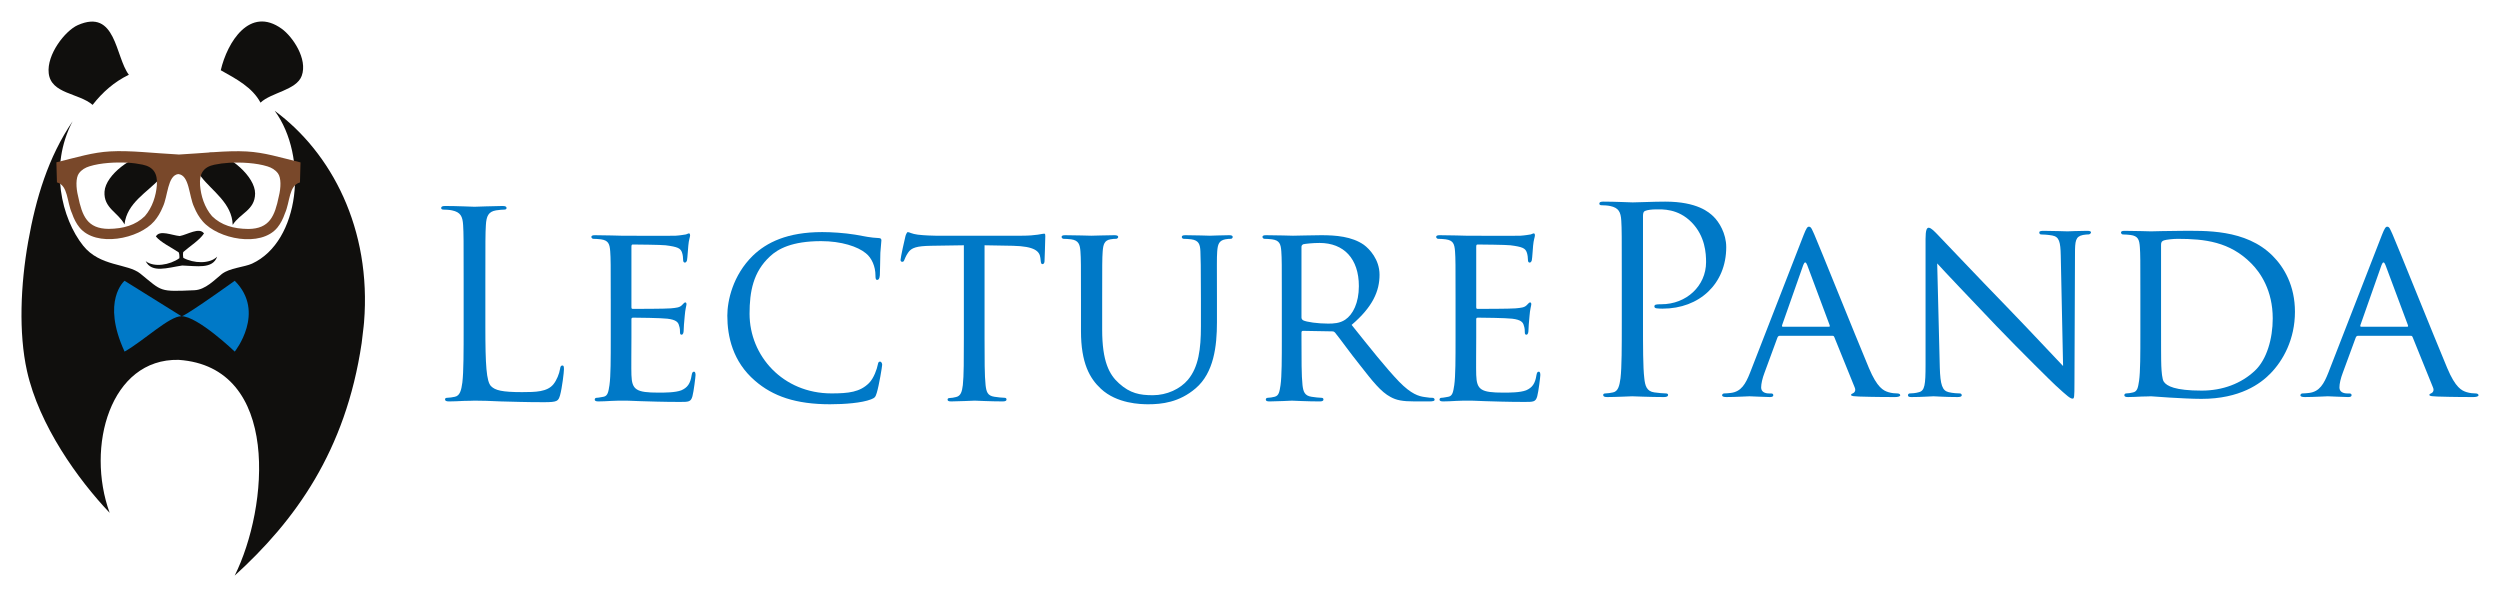 <?xml version="1.0" encoding="UTF-8" standalone="no"?>
<!-- Created with Inkscape (http://www.inkscape.org/) -->
<svg id="svg2985" xmlns:rdf="http://www.w3.org/1999/02/22-rdf-syntax-ns#" xmlns="http://www.w3.org/2000/svg" xml:space="preserve" viewBox="0 0 581.86 138.97" version="1.1" xmlns:cc="http://creativecommons.org/ns#" xmlns:dc="http://purl.org/dc/elements/1.1/"><defs id="defs2989"><clipPath id="clipPath2999" clipPathUnits="userSpaceOnUse"><path id="path3001" d="M0,150,500,150,500,0,0,0,0,150z"/></clipPath></defs><g id="g2993" transform="matrix(1.25,0,0,-1.25,-24.668,154.866)"><g id="g2995"><g id="g2997" clip-path="url(#clipPath2999)"><g id="g3003" transform="translate(110.106,63.013)"><path id="path3005" fill-rule="nonzero" fill="#0079c7" d="m0,0c0-7.076,0.192-10.156,1.06-11.023,0.769-0.77,2.021-1.108,5.775-1.108,2.552,0,4.668,0.049,5.825,1.445,0.626,0.771,1.106,1.975,1.25,2.888,0.049,0.386,0.145,0.626,0.433,0.626,0.242,0,0.29-0.192,0.29-0.722,0-0.528-0.338-3.418-0.723-4.814-0.336-1.106-0.479-1.299-3.033-1.299-3.464,0-5.967,0.097-7.988,0.144-2.022,0.097-3.514,0.145-4.91,0.145-0.192,0-1.012-0.048-1.974-0.048-0.962-0.048-2.021-0.097-2.745-0.097-0.528,0-0.769,0.097-0.769,0.385,0,0.145,0.096,0.29,0.385,0.29,0.434,0,1.011,0.096,1.445,0.191,0.961,0.192,1.202,1.251,1.395,2.648,0.241,2.021,0.241,5.825,0.241,10.444v8.473c0,7.51,0,8.856-0.097,10.396-0.095,1.638-0.481,2.408-2.068,2.745-0.387,0.097-1.205,0.145-1.638,0.145-0.191,0-0.384,0.097-0.384,0.289,0,0.288,0.239,0.384,0.769,0.384,2.166,0,5.198-0.143,5.44-0.143,0.24,0,3.753,0.143,5.198,0.143,0.53,0,0.771-0.096,0.771-0.384,0-0.192-0.193-0.289-0.385-0.289-0.338,0-1.012-0.048-1.59-0.145-1.395-0.241-1.781-1.06-1.877-2.745-0.096-1.54-0.096-2.886-0.096-10.396v-8.568z"/></g><g id="g3007" transform="translate(133.451,68.259)"><path id="path3009" fill-rule="nonzero" fill="#0079c7" d="m0,0c0,6.355,0,7.509-0.097,8.809-0.095,1.398-0.337,2.071-1.732,2.263-0.338,0.047-1.06,0.096-1.444,0.096-0.145,0-0.337,0.192-0.337,0.336,0,0.242,0.192,0.337,0.673,0.337,1.925,0,4.668-0.095,4.91-0.095,0.289,0,9.145-0.049,10.108,0,0.818,0.047,1.588,0.192,1.925,0.24,0.193,0.048,0.386,0.192,0.578,0.192,0.145,0,0.192-0.192,0.192-0.385,0-0.289-0.241-0.768-0.336-1.924-0.048-0.385-0.146-2.216-0.241-2.697-0.049-0.193-0.193-0.433-0.386-0.433-0.239,0-0.337,0.193-0.337,0.529,0,0.289-0.048,0.963-0.24,1.444-0.289,0.675-0.722,0.964-3.033,1.252-0.722,0.097-5.632,0.145-6.113,0.145-0.192,0-0.24-0.145-0.24-0.433v-11.118c0-0.29,0-0.435,0.24-0.435,0.53,0,6.113,0,7.076,0.097,1.012,0.097,1.636,0.145,2.07,0.577,0.289,0.289,0.482,0.53,0.626,0.53s0.24-0.097,0.24-0.337-0.24-0.914-0.336-2.263c-0.097-0.818-0.192-2.359-0.192-2.647,0-0.336-0.098-0.769-0.386-0.769-0.193,0-0.289,0.144-0.289,0.384,0,0.385,0,0.818-0.193,1.348-0.143,0.578-0.528,1.059-2.165,1.251-1.155,0.144-5.68,0.194-6.403,0.194-0.24,0-0.288-0.146-0.288-0.29v-3.418c0-1.395-0.048-6.16,0-6.978,0.095-2.744,0.866-3.274,5.054-3.274,1.106,0,3.129,0,4.236,0.432,1.107,0.482,1.685,1.205,1.926,2.842,0.095,0.481,0.192,0.624,0.433,0.624,0.24,0,0.288-0.336,0.288-0.624,0-0.289-0.336-3.082-0.577-3.949-0.29-1.058-0.723-1.058-2.36-1.058-3.177,0-5.631,0.096-7.364,0.145-1.781,0.096-2.887,0.096-3.513,0.096-0.097,0-0.915,0-1.83-0.048-0.818-0.048-1.781-0.097-2.455-0.097-0.433,0-0.673,0.097-0.673,0.337,0,0.145,0.096,0.337,0.337,0.337,0.385,0,0.914,0.145,1.298,0.192,0.819,0.145,0.916,0.963,1.109,2.167,0.241,1.684,0.241,4.909,0.241,8.856v7.22z"/></g><g id="g3011" transform="translate(160.309,53.001)"><path id="path3013" fill-rule="nonzero" fill="#0079c7" d="m0,0c-4.139,3.562-5.15,8.231-5.15,12.129,0,2.745,1.011,7.511,4.765,11.168,2.552,2.455,6.403,4.382,12.899,4.382,1.686,0,4.092-0.146,6.161-0.483,1.589-0.289,2.937-0.577,4.334-0.626,0.433,0,0.529-0.193,0.529-0.431,0-0.338-0.096-0.82-0.193-2.313-0.048-1.347-0.048-3.61-0.095-4.186-0.049-0.626-0.241-0.867-0.482-0.867-0.289,0-0.337,0.289-0.337,0.867,0,1.587-0.674,3.225-1.782,4.091-1.491,1.251-4.573,2.263-8.328,2.263-5.439,0-8.036-1.444-9.529-2.842-3.128-2.887-3.802-6.545-3.802-10.685,0-7.845,6.209-14.825,15.259-14.825,3.175,0,5.294,0.239,6.98,1.925,0.912,0.915,1.49,2.647,1.634,3.417,0.097,0.433,0.146,0.578,0.434,0.578,0.193,0,0.385-0.29,0.385-0.578s-0.578-3.85-1.011-5.247c-0.24-0.769-0.337-0.913-1.059-1.202-1.733-0.675-4.91-0.915-7.653-0.915-6.354,0-10.637,1.491-13.959,4.38"/></g><g id="g3015" transform="translate(203.053,61.04)"><path id="path3017" fill-rule="nonzero" fill="#0079c7" d="m0,0c0-3.947,0-7.172,0.193-8.856,0.142-1.205,0.336-1.975,1.635-2.167,0.578-0.096,1.541-0.192,1.925-0.192,0.289,0,0.337-0.193,0.337-0.337,0-0.193-0.193-0.338-0.674-0.338-2.31,0-5.005,0.145-5.246,0.145-0.192,0-3.129-0.145-4.38-0.145-0.481,0-0.674,0.098-0.674,0.338,0,0.144,0.097,0.289,0.337,0.289,0.385,0,0.865,0.096,1.251,0.193,0.866,0.192,1.107,1.009,1.253,2.214,0.191,1.684,0.191,4.909,0.191,8.856v17.184l-6.112-0.095c-2.647-0.049-3.659-0.338-4.285-1.301-0.481-0.723-0.53-1.012-0.674-1.3-0.097-0.337-0.24-0.384-0.433-0.384-0.095,0-0.288,0.095-0.288,0.336,0,0.433,0.817,4.092,0.914,4.428,0.048,0.242,0.289,0.772,0.433,0.772,0.289,0,0.722-0.338,1.878-0.482,1.203-0.145,2.839-0.193,3.321-0.193h15.979c1.398,0,2.36,0.096,3.034,0.193,0.626,0.096,1.011,0.192,1.203,0.192,0.194,0,0.194-0.24,0.194-0.482,0-1.25-0.146-4.187-0.146-4.669,0-0.337-0.192-0.528-0.385-0.528-0.194,0-0.288,0.143-0.337,0.721l-0.048,0.434c-0.145,1.252-1.058,2.167-5.103,2.263l-5.293,0.095v-17.184z"/></g><g id="g3019" transform="translate(221.006,68.259)"><path id="path3021" fill-rule="nonzero" fill="#0079c7" d="m0,0c0,6.355,0,7.509-0.098,8.809-0.095,1.3-0.336,2.071-1.732,2.263-0.337,0.047-1.059,0.096-1.444,0.096-0.144,0-0.337,0.192-0.337,0.336,0,0.242,0.193,0.337,0.673,0.337,1.927,0,4.478-0.095,4.863-0.095,0.386,0,3.033,0.095,4.283,0.095,0.482,0,0.724-0.095,0.724-0.337,0-0.144-0.194-0.336-0.387-0.336-0.288,0-0.53,0-1.059-0.096-1.106-0.192-1.347-0.914-1.444-2.263-0.095-1.3-0.095-2.454-0.095-8.809v-5.728c0-5.921,1.299-8.374,3.129-10.011,2.069-1.878,3.898-2.215,6.305-2.215,2.599,0,5.101,1.156,6.546,2.89,1.973,2.357,2.406,5.727,2.406,9.913v5.151c0,6.355-0.048,7.509-0.095,8.809-0.048,1.3-0.291,2.071-1.686,2.263-0.335,0.047-1.058,0.096-1.444,0.096-0.193,0-0.336,0.192-0.336,0.336,0,0.242,0.193,0.337,0.674,0.337,1.876,0,4.333-0.095,4.572-0.095,0.288,0,2.312,0.095,3.562,0.095,0.482,0,0.673-0.095,0.673-0.337,0-0.144-0.142-0.336-0.336-0.336-0.29,0-0.53,0-1.06-0.096-1.153-0.24-1.393-0.914-1.492-2.263-0.094-1.3-0.047-2.454-0.047-8.809v-4.379c0-4.429-0.578-9.387-3.947-12.275-3.081-2.648-6.355-2.984-8.857-2.984-1.395,0-5.824,0.096-8.808,2.888-2.069,1.926-3.706,4.764-3.706,10.734v6.016z"/></g><g id="g3023" transform="translate(262.062,64.794)"><path id="path3025" fill-rule="nonzero" fill="#0079c7" d="m0,0c0-0.24,0.096-0.384,0.288-0.53,0.626-0.337,2.792-0.625,4.671-0.625,1.01,0,2.165,0.048,3.178,0.722,1.442,0.963,2.549,3.129,2.549,6.258,0,5.102-2.791,8.038-7.317,8.038-1.249,0-2.598-0.145-3.032-0.24-0.193-0.097-0.337-0.241-0.337-0.481v-13.142zm-3.658,3.465c0,6.355,0,7.51-0.095,8.809-0.096,1.398-0.338,2.072-1.733,2.263-0.338,0.047-1.06,0.096-1.445,0.096-0.143,0-0.335,0.193-0.335,0.337,0,0.241,0.192,0.336,0.672,0.336,1.927,0,4.766-0.095,5.007-0.095,0.433,0,3.994,0.095,5.294,0.095,2.695,0,5.679-0.239,7.895-1.78,1.056-0.769,2.934-2.744,2.934-5.582,0-3.035-1.25-5.969-5.198-9.34,3.466-4.332,6.401-8.038,8.856-10.589,2.263-2.31,3.66-2.697,4.72-2.84,0.815-0.144,1.251-0.144,1.49-0.144,0.241,0,0.386-0.193,0.386-0.338,0-0.24-0.241-0.337-1.01-0.337h-2.648c-2.407,0-3.465,0.241-4.527,0.819-1.828,0.962-3.367,2.937-5.774,6.016-1.782,2.214-3.659,4.862-4.573,5.97-0.193,0.192-0.289,0.241-0.577,0.241l-5.393,0.095c-0.192,0-0.288-0.095-0.288-0.336v-0.964c0-3.947,0-7.123,0.193-8.807,0.144-1.205,0.385-1.975,1.686-2.168,0.578-0.095,1.49-0.191,1.875-0.191,0.29,0,0.338-0.193,0.338-0.338,0-0.192-0.192-0.337-0.673-0.337-2.312,0-5.006,0.145-5.198,0.145-0.049,0-2.888-0.145-4.19-0.145-0.433,0-0.672,0.097-0.672,0.337,0,0.145,0.095,0.338,0.336,0.338,0.385,0,0.914,0.096,1.3,0.191,0.818,0.193,0.914,0.963,1.106,2.168,0.241,1.684,0.241,4.909,0.241,8.856v7.219z"/></g><g id="g3027" transform="translate(290.751,68.259)"><path id="path3029" fill-rule="nonzero" fill="#0079c7" d="m0,0c0,6.355,0,7.509-0.096,8.809-0.097,1.398-0.338,2.071-1.734,2.263-0.336,0.047-1.057,0.096-1.443,0.096-0.144,0-0.338,0.192-0.338,0.336,0,0.242,0.194,0.337,0.674,0.337,1.925,0,4.67-0.095,4.911-0.095,0.288,0,9.145-0.049,10.109,0,0.816,0.047,1.587,0.192,1.924,0.24,0.191,0.048,0.384,0.192,0.577,0.192,0.145,0,0.194-0.192,0.194-0.385,0-0.289-0.241-0.768-0.34-1.924-0.047-0.385-0.141-2.216-0.24-2.697-0.048-0.193-0.191-0.433-0.385-0.433-0.241,0-0.335,0.193-0.335,0.529,0,0.289-0.049,0.963-0.243,1.444-0.288,0.675-0.718,0.964-3.031,1.252-0.722,0.097-5.631,0.145-6.114,0.145-0.194,0-0.241-0.145-0.241-0.433v-11.118c0-0.29,0-0.435,0.241-0.435,0.531,0,6.114,0,7.077,0.097,1.01,0.097,1.636,0.145,2.068,0.577,0.289,0.289,0.483,0.53,0.627,0.53,0.145,0,0.242-0.097,0.242-0.337s-0.242-0.914-0.338-2.263c-0.096-0.818-0.194-2.359-0.194-2.647,0-0.336-0.094-0.769-0.384-0.769-0.193,0-0.289,0.144-0.289,0.384,0,0.385,0,0.818-0.193,1.348-0.144,0.578-0.529,1.059-2.165,1.251-1.155,0.144-5.68,0.194-6.402,0.194-0.243,0-0.29-0.146-0.29-0.29v-3.418c0-1.395-0.048-6.16,0-6.978,0.098-2.744,0.866-3.274,5.056-3.274,1.107,0,3.128,0,4.236,0.432,1.106,0.482,1.684,1.205,1.924,2.842,0.098,0.481,0.192,0.624,0.433,0.624s0.289-0.336,0.289-0.624c0-0.289-0.336-3.082-0.576-3.949-0.289-1.058-0.721-1.058-2.359-1.058-3.177,0-5.632,0.096-7.365,0.145-1.78,0.096-2.887,0.096-3.513,0.096-0.098,0-0.917,0-1.829-0.048-0.82-0.048-1.782-0.097-2.456-0.097-0.433,0-0.674,0.097-0.674,0.337,0,0.145,0.098,0.337,0.336,0.337,0.385,0,0.917,0.145,1.301,0.192,0.818,0.145,0.914,0.963,1.107,2.167,0.241,1.684,0.241,4.909,0.241,8.856v7.22z"/></g><g id="g3031" transform="translate(321.704,72.394)"><path id="path3033" fill-rule="nonzero" fill="#0079c7" d="m0,0c0,7.509,0,8.856-0.094,10.396-0.097,1.637-0.483,2.408-2.07,2.744-0.387,0.096-1.204,0.145-1.639,0.145-0.191,0-0.383,0.096-0.383,0.289,0,0.289,0.242,0.384,0.769,0.384,2.168,0,5.056-0.143,5.441-0.143,1.058,0,3.85,0.143,6.066,0.143,6.014,0,8.182-2.02,8.951-2.744,1.059-1.011,2.406-3.176,2.406-5.728,0-6.836-5.003-11.455-11.841-11.455-0.24,0-0.769,0-1.008,0.049-0.243,0-0.532,0.095-0.532,0.337,0,0.383,0.289,0.433,1.3,0.433,4.669,0,8.327,3.417,8.327,7.845,0,1.588-0.145,4.814-2.694,7.411-2.553,2.601-5.487,2.408-6.595,2.408-0.819,0-1.637-0.096-2.07-0.289-0.288-0.095-0.386-0.433-0.386-0.914v-19.785c0-4.619,0-8.422,0.242-10.443,0.144-1.397,0.435-2.456,1.876-2.647,0.674-0.098,1.734-0.193,2.166-0.193,0.288,0,0.387-0.145,0.387-0.289,0-0.242-0.241-0.386-0.77-0.386-2.649,0-5.681,0.144-5.922,0.144-0.143,0-3.176-0.144-4.62-0.144-0.531,0-0.772,0.097-0.772,0.386,0,0.144,0.097,0.289,0.387,0.289,0.432,0,1.011,0.095,1.444,0.193,0.961,0.191,1.202,1.25,1.396,2.647,0.238,2.021,0.238,5.824,0.238,10.443v8.474z"/></g><g id="g3035" transform="translate(360.262,63.055)"><path id="path3037" fill-rule="nonzero" fill="#0079c7" d="m0,0c0.192,0,0.192,0.097,0.146,0.288l-4.188,11.216c-0.243,0.626-0.483,0.626-0.723,0l-3.948-11.216c-0.048-0.191,0-0.288,0.146-0.288h8.567zm-4.717,17.041c0.529,1.347,0.721,1.588,1.01,1.588,0.434,0,0.578-0.579,1.013-1.494,0.768-1.732,7.555-18.626,10.155-24.835,1.541-3.66,2.695-4.19,3.609-4.478,0.626-0.192,1.252-0.24,1.686-0.24,0.241,0,0.53-0.096,0.53-0.337,0-0.242-0.482-0.338-0.964-0.338-0.626,0-3.755,0-6.691,0.096-0.819,0.048-1.49,0.048-1.49,0.289,0,0.194,0.095,0.194,0.289,0.29,0.24,0.095,0.673,0.431,0.382,1.105l-3.801,9.389c-0.097,0.192-0.144,0.24-0.386,0.24h-9.771c-0.194,0-0.335-0.097-0.432-0.337l-2.408-6.546c-0.384-1.012-0.625-2.023-0.625-2.746,0-0.818,0.722-1.105,1.444-1.105h0.384c0.337,0,0.435-0.145,0.435-0.337,0-0.242-0.243-0.338-0.627-0.338-1.011,0-3.32,0.144-3.802,0.144-0.434,0-2.551-0.144-4.285-0.144-0.53,0-0.818,0.096-0.818,0.338,0,0.192,0.193,0.337,0.385,0.337,0.29,0,0.915,0.048,1.252,0.095,1.925,0.241,2.745,1.685,3.563,3.756l9.963,25.608z"/></g><g id="g3039" transform="translate(380.912,55.546)"><path id="path3041" fill-rule="nonzero" fill="#0079c7" d="m0,0c0.094-3.37,0.479-4.381,1.633-4.669,0.772-0.192,1.733-0.24,2.12-0.24,0.191,0,0.337-0.145,0.337-0.338,0-0.241-0.289-0.337-0.771-0.337-2.406,0-4.091,0.144-4.477,0.144-0.385,0-2.166-0.144-4.09-0.144-0.433,0-0.675,0.049-0.675,0.337,0,0.193,0.144,0.338,0.338,0.338,0.337,0,1.106,0.048,1.732,0.24,1.06,0.288,1.204,1.396,1.204,5.102v23.442c0,1.637,0.241,2.07,0.577,2.07,0.483,0,1.202-0.819,1.637-1.253,0.673-0.673,6.834-7.219,13.38-13.957,4.188-4.334,8.711-9.195,10.013-10.543l-0.432,20.504c-0.049,2.649-0.291,3.565-1.59,3.805-0.771,0.143-1.733,0.191-2.068,0.191-0.29,0-0.34,0.242-0.34,0.386,0,0.241,0.34,0.288,0.82,0.288,1.925,0,3.947-0.096,4.428-0.096,0.482,0,1.876,0.096,3.612,0.096,0.432,0,0.767-0.047,0.767-0.288,0-0.144-0.193-0.386-0.48-0.386-0.193,0-0.529,0-1.012-0.096-1.395-0.287-1.489-1.107-1.489-3.561l-0.099-23.972c0-2.695-0.048-2.937-0.337-2.937-0.433,0-0.867,0.339-3.223,2.504-0.435,0.386-6.548,6.402-11.024,11.07-4.91,5.152-9.675,10.159-10.974,11.601l0.483-19.301z"/></g><g id="g3043" transform="translate(422.112,64.642)"><path id="path3045" fill-rule="nonzero" fill="#0079c7" d="m0,0c0-4.331,0-8.132,0.048-8.904,0.047-1.01,0.145-2.503,0.481-2.937,0.531-0.769,2.023-1.637,7.028-1.637,3.899,0,7.363,1.301,9.916,3.708,2.214,2.069,3.322,5.969,3.322,9.723,0,5.198-2.264,8.52-3.995,10.252-3.996,4.044-8.665,4.574-13.719,4.574-0.817,0-2.167-0.144-2.552-0.289-0.384-0.144-0.529-0.337-0.529-0.819v-13.671zm-3.851,4.429c0,6.354,0,7.509-0.095,8.809-0.096,1.397-0.337,2.071-1.734,2.262-0.338,0.048-1.059,0.096-1.442,0.096-0.146,0-0.338,0.193-0.338,0.337,0,0.241,0.192,0.337,0.673,0.337,1.927,0,4.668-0.096,4.91-0.096,0.481,0,3.175,0.096,5.68,0.096,4.235,0,11.985,0.385,16.992-4.67,2.117-2.117,4.138-5.535,4.138-10.395,0-5.15-2.212-9.097-4.572-11.505-1.83-1.877-5.631-4.717-12.851-4.717-1.83,0-4.092,0.144-5.92,0.241-1.831,0.145-3.275,0.24-3.467,0.24-0.097,0-0.868-0.048-1.733-0.048-0.867-0.047-1.876-0.096-2.551-0.096-0.434,0-0.673,0.096-0.673,0.337,0,0.145,0.095,0.338,0.335,0.338,0.385,0,0.914,0.095,1.301,0.192,0.819,0.192,0.915,0.961,1.108,2.166,0.239,1.685,0.239,4.909,0.239,8.855v7.221z"/></g><g id="g3047" transform="translate(467.937,63.055)"><path id="path3049" fill-rule="nonzero" fill="#0079c7" d="m0,0c0.191,0,0.191,0.097,0.145,0.288l-4.189,11.216c-0.24,0.626-0.481,0.626-0.721,0l-3.948-11.216c-0.048-0.191,0-0.288,0.146-0.288h8.567zm-4.719,17.041c0.532,1.347,0.725,1.588,1.013,1.588,0.433,0,0.578-0.579,1.011-1.494,0.771-1.732,7.557-18.626,10.157-24.835,1.539-3.66,2.694-4.19,3.608-4.478,0.627-0.192,1.252-0.24,1.685-0.24,0.24,0,0.53-0.096,0.53-0.337,0-0.242-0.482-0.338-0.963-0.338-0.625,0-3.753,0-6.691,0.096-0.819,0.048-1.49,0.048-1.49,0.289,0,0.194,0.094,0.194,0.288,0.29,0.24,0.095,0.675,0.431,0.383,1.105l-3.801,9.389c-0.095,0.192-0.143,0.24-0.386,0.24h-9.77c-0.193,0-0.337-0.097-0.434-0.337l-2.406-6.546c-0.387-1.012-0.627-2.023-0.627-2.746,0-0.818,0.723-1.105,1.444-1.105h0.385c0.338,0,0.434-0.145,0.434-0.337,0-0.242-0.243-0.338-0.626-0.338-1.01,0-3.319,0.144-3.8,0.144-0.436,0-2.552-0.144-4.285-0.144-0.531,0-0.819,0.096-0.819,0.338,0,0.192,0.193,0.337,0.383,0.337,0.291,0,0.916,0.048,1.253,0.095,1.925,0.241,2.743,1.685,3.562,3.756l9.962,25.608z"/></g><g id="g3051" transform="translate(68.239,104.78)"><path id="path3053" fill-rule="nonzero" fill="#100f0d" d="M0,0c1.988,1.899,6.694,2.319,7.673,4.989,1.155,3.155-1.71,7.314-3.708,8.757-5.978,4.315-10.157-2.509-11.365-7.712,2.918-1.631,5.899-3.207,7.4-6.034"/></g><g id="g3055" transform="translate(36.977,104.364)"><path id="path3057" fill-rule="nonzero" fill="#100f0d" d="M0,0c1.838,2.355,4.029,4.293,6.75,5.607-2.552,3.365-2.363,12.401-9.515,9.242-2.334-1.031-5.813-5.466-5.406-8.968,0.447-3.858,5.582-3.65,8.171-5.881"/></g><g id="g3059" transform="translate(63.064,82.022)"><path id="path3061" fill-rule="nonzero" fill="#100f0d" d="M0,0c1.33,2.147,4.142,2.727,4.169,5.824,0.027,3.186-4.799,7.217-7.919,7.593-2.231,0.268-3.437-2.743-2.108-4.48,1.991-2.601,5.74-4.893,5.858-8.937"/></g><g id="g3063" transform="translate(39.196,88.223)"><path id="path3065" fill-rule="nonzero" fill="#100f0d" d="m0,0c-0.206-3.09,2.555-3.878,3.72-6.12,0.421,4.023,4.332,6.026,6.512,8.472,1.457,1.632,0.48,4.725-1.765,4.626-3.14-0.142-8.256-3.8-8.467-6.978"/></g><g id="g3067" transform="translate(87.436,63.065)"><path id="path3069" fill-rule="nonzero" fill="#100f0d" d="m0,0c0.025,0.266,0.058,0.525,0.079,0.793,1.421,17.444-6.078,31.628-16.629,39.4,6.244-8.501,4.728-24.312-4.221-28.451-1.404-0.649-4.234-0.814-5.639-1.942-1.339-1.074-3.04-2.921-5.082-3.011-6.64-0.292-5.956-0.256-10.069,3.083-2.396,1.945-7.512,1.257-10.676,5.233-3.944,4.955-6.419,14.654-1.942,23.147-4.557-6.714-6.836-14.305-8.278-22.421-1.421-8.003-1.796-17.005-0.223-24.069,2.254-10.116,9.492-20.209,15.395-26.423-4.477,12.318,0.118,28.759,12.842,28.484,19.067-1.304,16.745-27.529,10.437-40.173,11.196,10.181,20.653,23.112,23.641,43.29"/></g><g id="g3071" transform="translate(48.76,79.861)"><path id="path3073" fill-rule="nonzero" fill="#100f0d" d="m0,0c0.958-1.144,2.871-2.021,4.261-2.966,0.171-0.446,0.116-1.078,0.116-1.078-1.789-1.275-4.738-1.763-6.281-0.545,1.131-2.289,4.075-1.223,6.776-0.822l-0.001,0.007c2.708-0.076,5.707-0.733,6.538,1.653-1.382-1.398-4.368-1.278-6.3-0.232,0,0-0.131,0.621-0.017,1.085,1.263,1.108,3.054,2.213,3.864,3.466-0.865,1.215-3.065-0.216-4.502-0.485v-0.003c-1.464,0.119-3.757,1.211-4.454-0.08"/></g><g id="g3075" transform="translate(42.93,71.613)"><path id="path3077" fill-rule="evenodd" fill="#0079c7" d="m0,0s-4.396-3.663,0-13.188c3.686,2.107,8.325,6.595,10.583,6.594,3.047,0,9.931-6.594,9.931-6.594s5.862,7.327,0,13.188c-10.257-7.326-9.931-6.594-9.931-6.594l-10.583,6.594z"/></g><g id="g3079" transform="translate(71.65,87.334)"><path id="path3081" fill-rule="evenodd" fill="#79482a" d="m0,0c-0.754-3.669-1.711-6.039-5.677-6.074-2.776,0.026-5.042,0.702-6.753,2.376-1.427,1.639-2.087,3.85-2.233,5.751-0.17,2.201,0.644,3.416,2.663,3.838,0.872,0.182,1.79,0.305,2.768,0.359,2.189,0.116,5.008-0.012,7.124-0.674,0.757-0.238,1.441-0.622,1.944-1.297,0.616-0.829,0.571-2.664,0.164-4.279m-22.71,2.068c-0.147-1.901-0.806-4.112-2.234-5.752-1.71-1.672-3.977-2.349-6.753-2.374-3.966,0.034-4.922,2.403-5.676,6.072-0.407,1.616-0.454,3.453,0.163,4.28,0.503,0.675,1.188,1.058,1.945,1.295,2.115,0.663,4.935,0.792,7.125,0.674,0.976-0.051,1.894-0.176,2.767-0.358,2.017-0.421,2.833-1.636,2.663-3.837m16.742,6.288c-3.731,0.212-8.041-0.337-12.716-0.576l-0.002,0.014c-4.677,0.239-8.987,0.789-12.719,0.575-3.294-0.187-6.008-1.055-10.012-2.035l0.105-3.732c2.094-0.575,1.828-3.606,2.803-5.767,0.348-1.01,0.801-1.9,1.395-2.629,3.082-3.777,11.072-2.148,13.917,1.158,0.652,0.757,1.179,1.643,1.589,2.653,0.975,2.023,0.86,5.855,2.882,6.134v-0.003c2.104-0.19,1.974-4.097,2.96-6.146,0.41-1.01,0.937-1.896,1.589-2.652,2.845-3.308,10.836-4.936,13.917-1.16,0.594,0.729,1.046,1.62,1.396,2.63,0.974,2.161,0.708,5.193,2.802,5.768l0.105,3.731c-4.004,0.98-6.717,1.848-10.011,2.037"/></g></g></g></g></svg>

